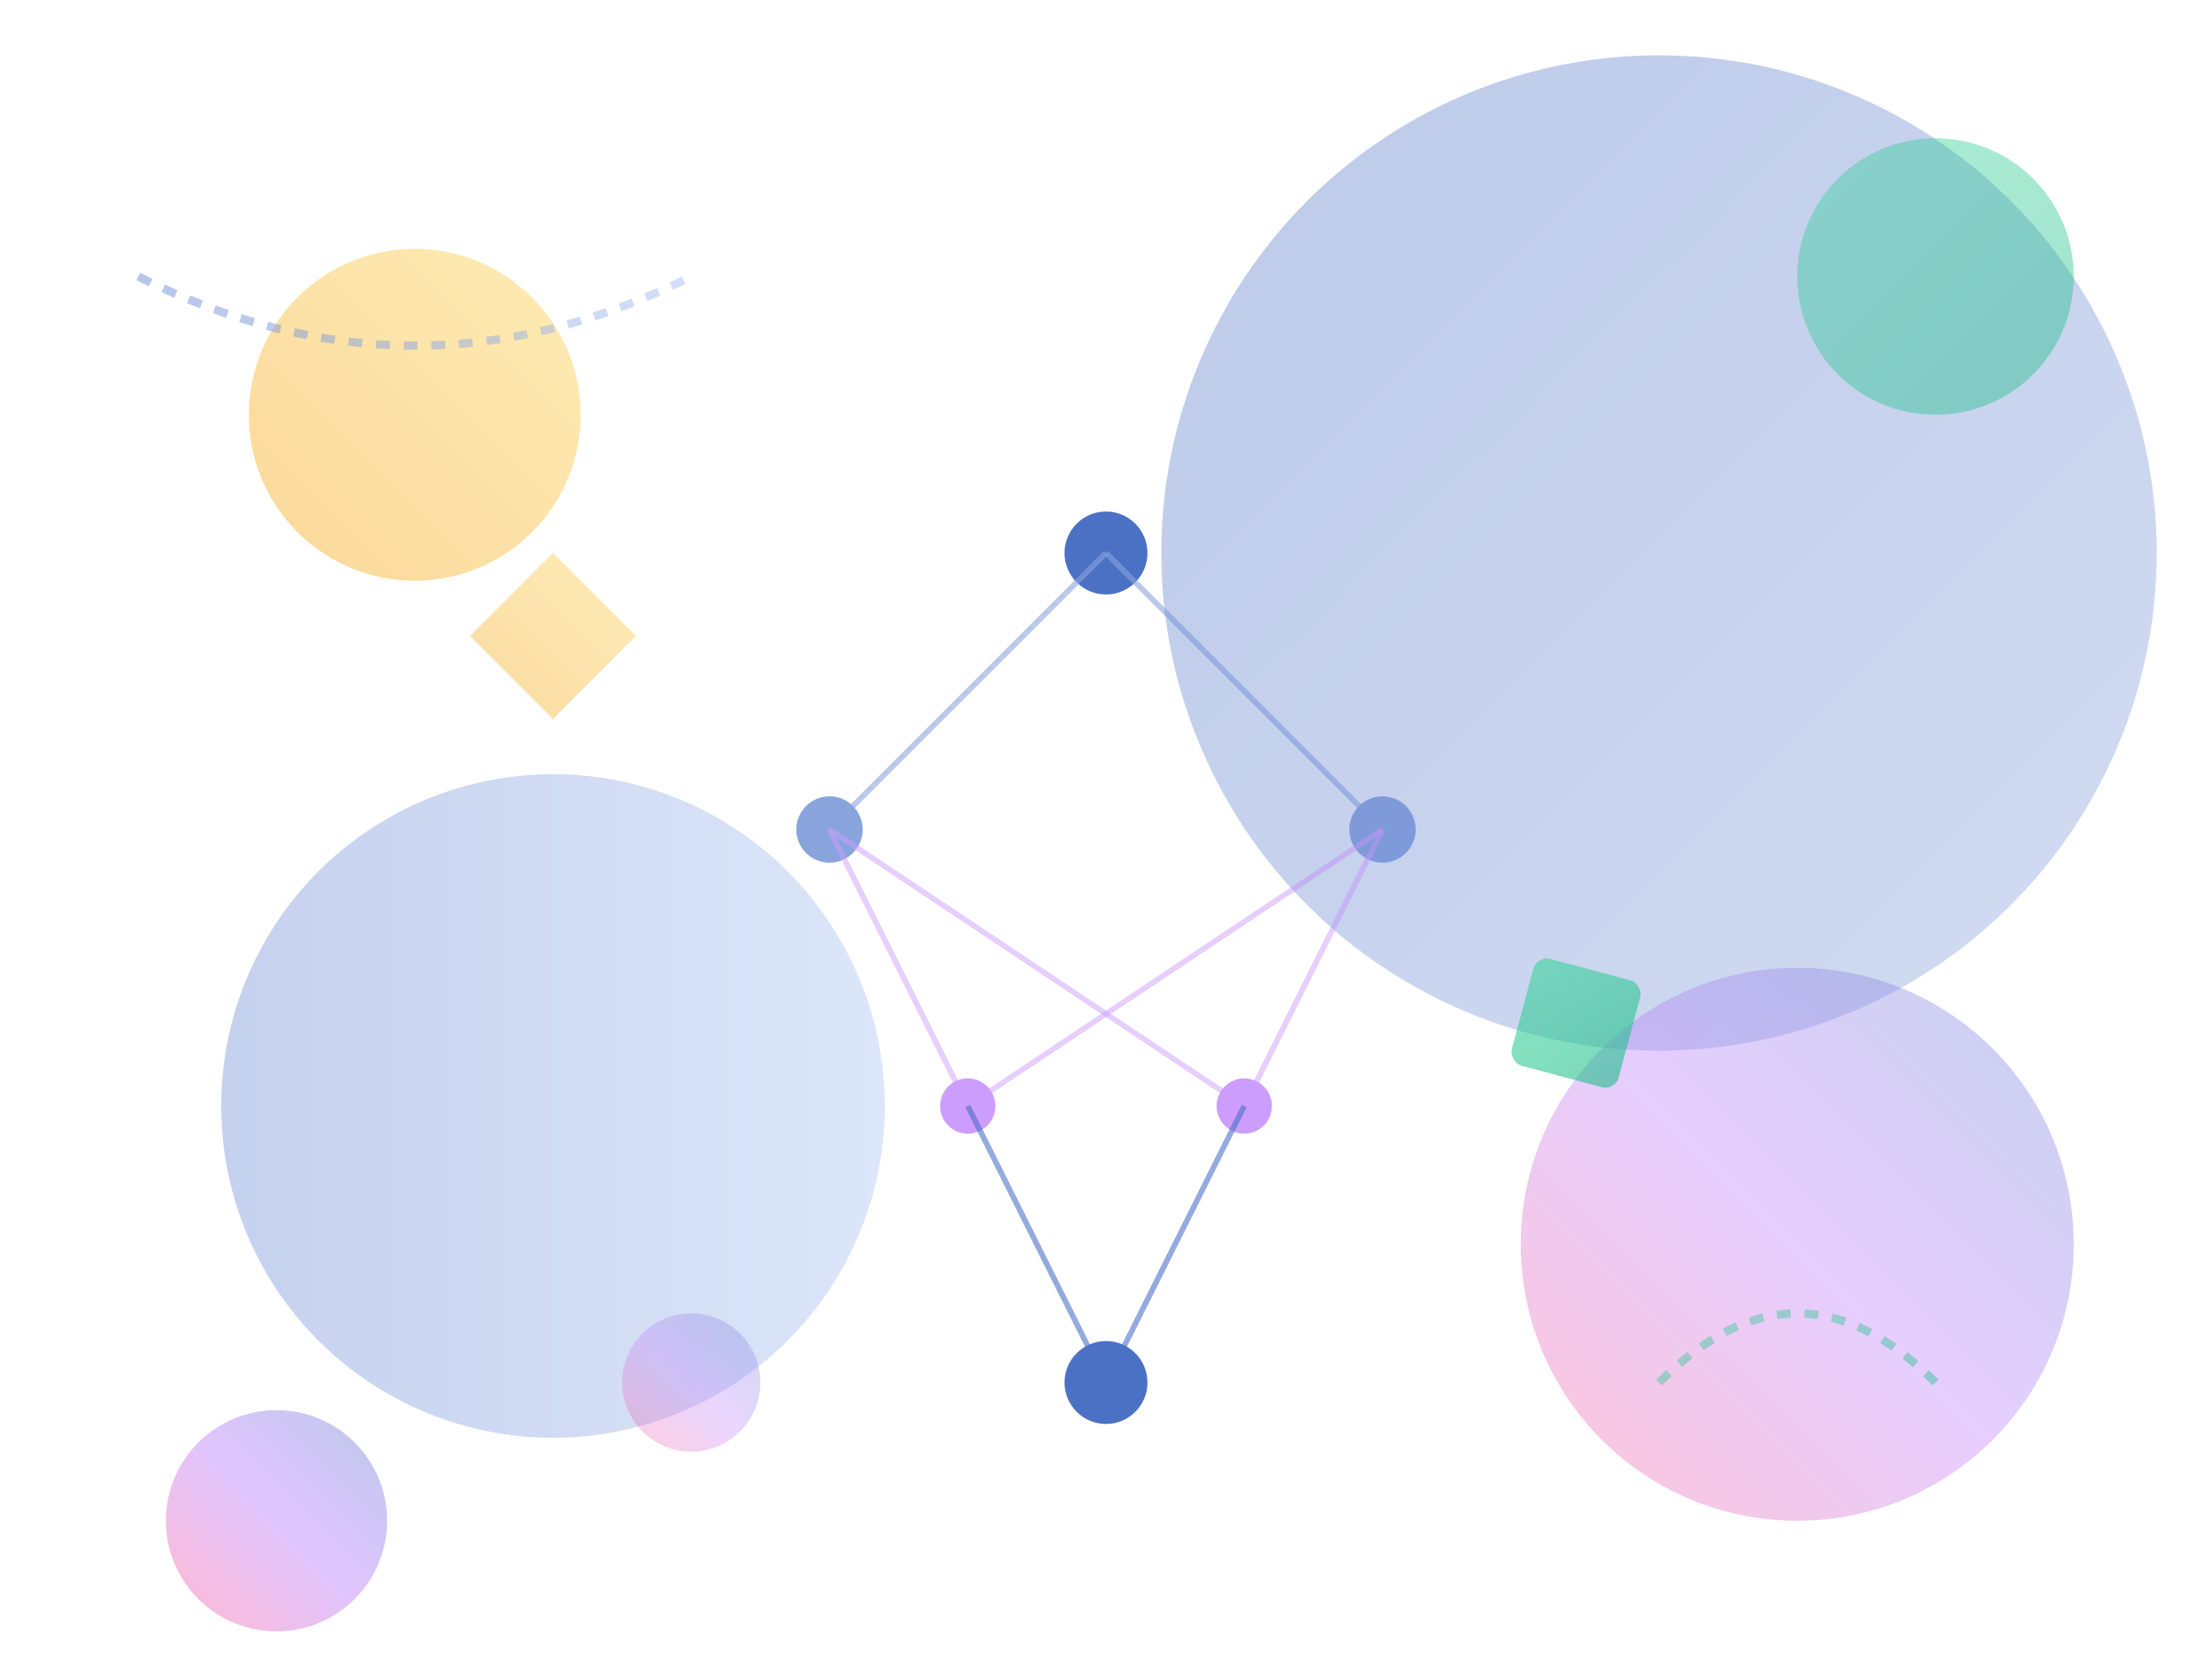 <svg xmlns="http://www.w3.org/2000/svg" viewBox="0 0 800 600" fill="none">
  <!-- Background circles with gradients -->
  <defs>
    <linearGradient id="grad1" x1="0%" y1="0%" x2="100%" y2="100%">
      <stop offset="0%" style="stop-color:#1E4DB7;stop-opacity:1" />
      <stop offset="100%" style="stop-color:#6C8CD5;stop-opacity:1" />
    </linearGradient>
    <linearGradient id="grad2" x1="0%" y1="0%" x2="100%" y2="0%">
      <stop offset="0%" style="stop-color:#6C8CD5;stop-opacity:1" />
      <stop offset="100%" style="stop-color:#A8C0F0;stop-opacity:1" />
    </linearGradient>
    <linearGradient id="grad3" x1="0%" y1="100%" x2="100%" y2="0%">
      <stop offset="0%" style="stop-color:#FF6B9D;stop-opacity:0.8" />
      <stop offset="50%" style="stop-color:#C084FC;stop-opacity:0.8" />
      <stop offset="100%" style="stop-color:#6C8CD5;stop-opacity:0.8" />
    </linearGradient>
    <linearGradient id="grad4" x1="100%" y1="0%" x2="0%" y2="100%">
      <stop offset="0%" style="stop-color:#FCD34D;stop-opacity:0.7" />
      <stop offset="100%" style="stop-color:#F59E0B;stop-opacity:0.7" />
    </linearGradient>
    <linearGradient id="grad5" x1="0%" y1="0%" x2="100%" y2="100%">
      <stop offset="0%" style="stop-color:#34D399;stop-opacity:0.8" />
      <stop offset="100%" style="stop-color:#10B981;stop-opacity:0.8" />
    </linearGradient>
  </defs>
  
  <!-- Large background circle -->
  <circle cx="600" cy="200" r="180" fill="url(#grad1)" opacity="0.3"/>
  
  <!-- Medium circles -->
  <circle cx="200" cy="400" r="120" fill="url(#grad2)" opacity="0.4"/>
  <circle cx="650" cy="450" r="100" fill="url(#grad3)" opacity="0.5"/>
  
  <!-- Small accent circles -->
  <circle cx="150" cy="150" r="60" fill="url(#grad4)" opacity="0.6"/>
  <circle cx="700" cy="100" r="50" fill="url(#grad5)" opacity="0.5"/>
  <circle cx="100" cy="550" r="40" fill="url(#grad3)" opacity="0.6"/>
  
  <!-- Neural network/AI visualization -->
  <g opacity="0.8">
    <!-- Nodes -->
    <circle cx="400" cy="200" r="15" fill="#1E4DB7"/>
    <circle cx="300" cy="300" r="12" fill="#6C8CD5"/>
    <circle cx="500" cy="300" r="12" fill="#6C8CD5"/>
    <circle cx="350" cy="400" r="10" fill="#C084FC"/>
    <circle cx="450" cy="400" r="10" fill="#C084FC"/>
    <circle cx="400" cy="500" r="15" fill="#1E4DB7"/>
    
    <!-- Connections -->
    <line x1="400" y1="200" x2="300" y2="300" stroke="#6C8CD5" stroke-width="2" opacity="0.6"/>
    <line x1="400" y1="200" x2="500" y2="300" stroke="#6C8CD5" stroke-width="2" opacity="0.6"/>
    <line x1="300" y1="300" x2="350" y2="400" stroke="#C084FC" stroke-width="2" opacity="0.5"/>
    <line x1="300" y1="300" x2="450" y2="400" stroke="#C084FC" stroke-width="2" opacity="0.5"/>
    <line x1="500" y1="300" x2="350" y2="400" stroke="#C084FC" stroke-width="2" opacity="0.5"/>
    <line x1="500" y1="300" x2="450" y2="400" stroke="#C084FC" stroke-width="2" opacity="0.5"/>
    <line x1="350" y1="400" x2="400" y2="500" stroke="#1E4DB7" stroke-width="2" opacity="0.6"/>
    <line x1="450" y1="400" x2="400" y2="500" stroke="#1E4DB7" stroke-width="2" opacity="0.6"/>
  </g>
  
  <!-- Floating geometric shapes -->
  <g opacity="0.7">
    <rect x="550" y="350" width="40" height="40" fill="url(#grad5)" transform="rotate(15 570 370)" rx="5"/>
    <polygon points="200,200 230,230 200,260 170,230" fill="url(#grad4)" opacity="0.8"/>
    <circle cx="250" cy="500" r="25" fill="url(#grad3)" opacity="0.6"/>
  </g>
  
  <!-- Data flow lines -->
  <g opacity="0.5">
    <path d="M 50 100 Q 150 150 250 100" stroke="url(#grad2)" stroke-width="3" fill="none" stroke-dasharray="5,5">
      <animate attributeName="stroke-dashoffset" from="0" to="100" dur="3s" repeatCount="indefinite"/>
    </path>
    <path d="M 600 500 Q 650 450 700 500" stroke="url(#grad5)" stroke-width="3" fill="none" stroke-dasharray="5,5">
      <animate attributeName="stroke-dashoffset" from="0" to="100" dur="4s" repeatCount="indefinite"/>
    </path>
  </g>
</svg>
